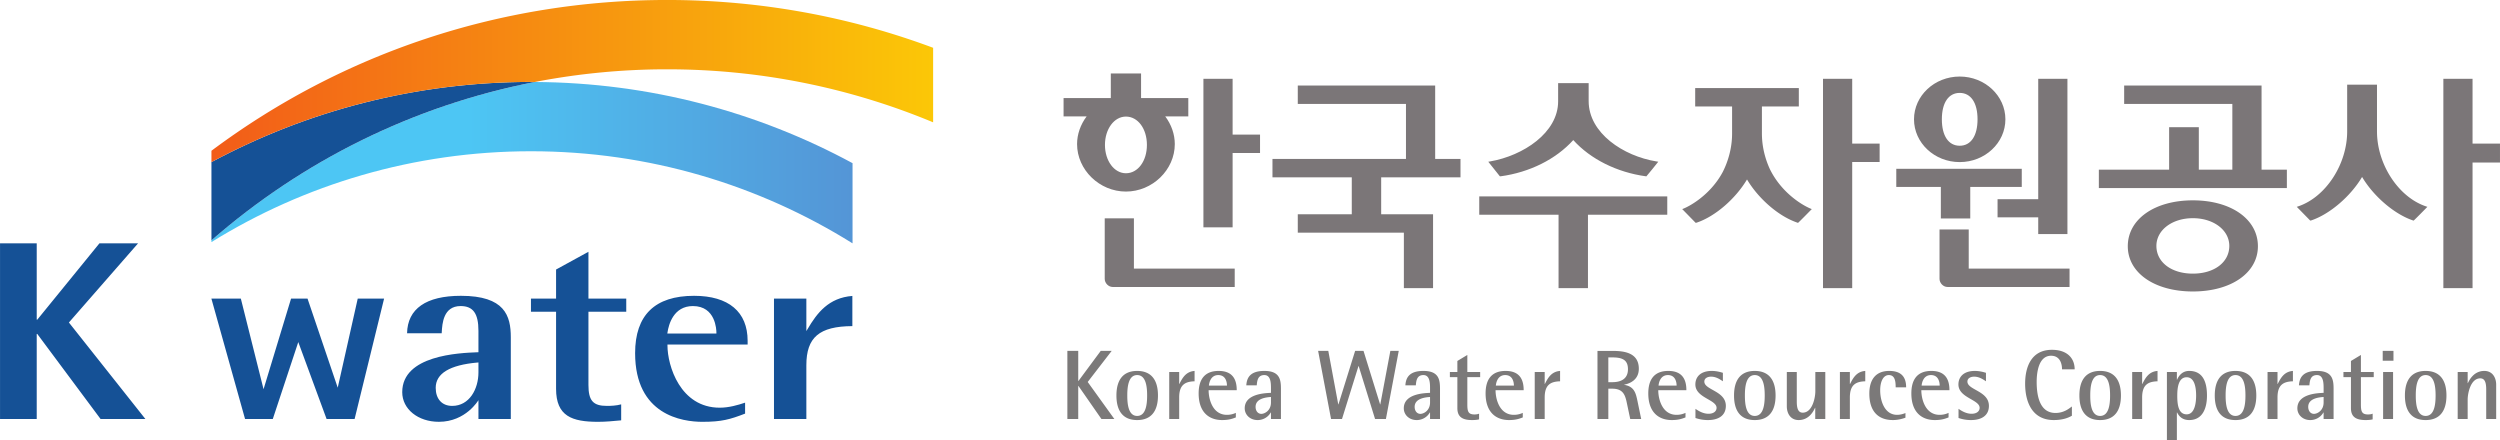 <svg xmlns="http://www.w3.org/2000/svg" width="1704.077mm" height="300mm" viewBox="0 0 1704.077 300"><defs><linearGradient id="a" x1="0" x2="1" y1="0" y2="0" gradientTransform="translate(-247.307 212.984) scale(116.812)" gradientUnits="userSpaceOnUse" spreadMethod="pad"><stop offset="0" style="stop-opacity:1;stop-color:#4dc6f4"/><stop offset="0.4" style="stop-opacity:1;stop-color:#4dc6f4"/><stop offset="1" style="stop-opacity:1;stop-color:#5495d6"/></linearGradient><linearGradient id="b" x1="0" x2="1" y1="0" y2="0" gradientTransform="translate(-247.307 198.112) scale(131.495)" gradientUnits="userSpaceOnUse" spreadMethod="pad"><stop offset="0" style="stop-opacity:1;stop-color:#f25c19"/><stop offset="1" style="stop-opacity:1;stop-color:#fbc707"/></linearGradient></defs><path d="M-285.828 227.679h6.686v13.913h.101l11.328-13.913h7.04l-12.605 14.428 13.934 17.58h-8.166l-11.531-15.495h-.101v15.494h-6.686V227.68zM-220.652 237.757l-3.645 16.226-5.501-16.226h-3.002l-5.012 16.506-4.137-16.506h-5.366l6.133 21.93h5.055l4.643-14.015 5.157 14.014h5.106l5.372-21.929h-4.803zM-203.45 257.302c-1.847 0-2.995-1.262-2.995-3.295 0-2.614 2.56-4.16 7.61-4.606l.178-.013v1.813c0 3.031-1.647 6.102-4.794 6.102zm4.793-1.046v3.43h5.896v-14.893c0-3.922-1.103-7.549-9.094-7.549-6.342 0-9.725 2.362-9.808 6.825h6.308l.012-.192c.089-1.546.275-4.765 3.435-4.765 2.28 0 3.25 1.351 3.25 4.515v3.897l-.156.004c-3.396.134-13.73.542-13.73 7.273 0 3.078 2.871 5.4 6.677 5.4 4.924 0 7.21-3.947 7.21-3.947zM-176.858 260.203c1.376 0 2.74-.13 4.183-.266l.025-.002v-2.912c-.873.238-1.845.28-2.615.28-2.505 0-3.35-.962-3.35-3.811v-13.35h6.89v-2.384h-6.89v-8.537c-.443.243-5.74 3.146-5.898 3.234v5.303h-4.576v2.384h4.576v14.052c0 5.004 2.928 6.01 7.655 6.01zM-164.213 243.928c.214-1.447 1.096-4.816 4.635-4.816 4.158 0 4.279 4.344 4.279 4.842v.163h-8.943l.028-.189zm6.383 16.275c3.502 0 5.014-.436 7.758-1.496v-1.996c-1.304.441-2.957.918-4.619.918-7.197 0-9.525-7.639-9.525-11.34v-.163h14.606v-.677c0-5.291-3.467-8.205-9.761-8.205-7.127 0-10.74 3.515-10.74 10.45 0 11.29 8.589 12.51 12.28 12.51zM-130.528 242.765v-5.498c-4.309.333-6.432 3.088-8.168 6.053l-.214.349v-5.912h-5.899v21.93h5.899v-9.797c0-5.083 2.357-7.09 8.382-7.125z" style="fill:#155196;fill-opacity:1;fill-rule:nonzero;stroke:none;stroke-width:1.535" transform="matrix(3.741 0 0 3.741 1069.3 -685.896)"/><path d="M-247.307 227.455c16.933-10.489 36.883-16.55 58.223-16.55 21.494 0 41.575 6.15 58.589 16.78v-14.61c-17.252-9.333-36.963-14.673-57.893-14.79-22.26 4.318-42.46 14.486-58.92 28.846v.324z" style="fill:url(#a);stroke:none;stroke-width:1.535" transform="matrix(3.741 0 0 3.741 1069.3 -685.896)"/><path d="M-247.307 212.883v14.248c16.459-14.36 36.658-24.528 58.919-28.846-.23 0-.462-.01-.696-.01-21.04 0-40.865 5.292-58.223 14.608z" style="fill:#155196;fill-opacity:1;fill-rule:nonzero;stroke:none;stroke-width:1.535" transform="matrix(3.741 0 0 3.741 1069.3 -685.896)"/><path d="M-164.274 183.342c-30.327 0-59.17 9.645-83.033 27.475v2.066c17.358-9.316 37.184-14.607 58.223-14.607.234 0 .466.009.696.009a126.718 126.718 0 0 1 24.114-2.312c17.16 0 33.53 3.442 48.462 9.661v-13.582c-15.097-5.629-31.425-8.71-48.462-8.71z" style="fill:url(#b);stroke:none;stroke-width:1.535" transform="matrix(3.741 0 0 3.741 1069.3 -685.896)"/><path d="M-84.504 209.748c0-2.893 1.679-5.162 3.823-5.162 2.18 0 3.823 2.22 3.823 5.162 0 2.945-1.643 5.165-3.823 5.165-2.144 0-3.823-2.268-3.823-5.165zm12.726-.151c0-1.777-.623-3.56-1.741-5.042h4.202v-3.347h-8.607v-4.48h-5.513v4.48h-8.607v3.347h4.203c-1.118 1.482-1.743 3.265-1.743 5.042 0 4.691 4.078 8.652 8.903 8.652s8.903-3.96 8.903-8.652zM-61.244 197.703h-5.32v27.064h5.32v-13.548h4.997v-3.346h-4.997v-10.17zM-79.228 223.127H-84.546v11.032c0 .772.688 1.475 1.443 1.475h22.243v-3.345h-18.368v-9.162zM-24.335 198.934H-49.37v3.346h19.713v10.026h-24.325v3.345h14.45v6.74h-9.838v3.348h19.33v10.102h5.318v-13.45h-9.453v-6.74h14.452v-3.345h-4.613v-13.372zM-12.408 215.468c5.274-.71 10.088-3.117 13.232-6.601 3.137 3.472 7.952 5.88 13.232 6.601l.086.013c.068-.026 2.1-2.579 2.1-2.579l.072-.09-.345-.055c-6.007-.97-12.34-5.152-12.34-10.989v-3.276h-5.562v3.323c0 5.712-6.356 9.901-12.388 10.942l-.34.058 2.101 2.64c.066.027.152.013.152.013zM-16.305 219.125v3.346h14.45v13.37h5.359v-13.37h14.45v-3.346h-34.259zM51.65 197.703h-5.322v38.138h5.321v-22.982h4.997v-3.345H51.65v-11.811zM71.236 200.273c2.034 0 3.25 1.8 3.25 4.811 0 3.014-1.216 4.816-3.25 4.816-2.036 0-3.252-1.802-3.252-4.816 0-3.01 1.216-4.811 3.252-4.811zm0 12.606c4.59 0 8.325-3.495 8.325-7.792 0-4.299-3.735-7.795-8.325-7.795-4.593 0-8.326 3.496-8.326 7.795 0 4.297 3.733 7.792 8.326 7.792zM67.801 223.15h5.358v-5.739h9.385v-3.306H59.68v3.306H67.8v5.738zM72.88 225.155h-5.32v9.004c0 .772.688 1.475 1.446 1.475H91.25v-3.345H72.88v-7.134z" style="fill:#7b7678;fill-opacity:1;fill-rule:nonzero;stroke:none;stroke-width:1.535" transform="matrix(3.741 0 0 3.741 1069.3 -685.896)"/><path d="M78.133 222.945h7.41v3.051h5.322v-28.293h-5.321v21.938h-7.41v3.304zM126.235 198.934H101.201v3.346h19.712v11.984h-6.109v-7.745h-5.41v7.745H96.589v3.347h34.259v-3.347h-4.612v-15.33zM147.269 207.307v-8.53h-5.435v8.53c0 5.936-3.874 11.922-8.887 13.626l-.294.1 2.438 2.492c.076.018.17-.012.17-.012 3.377-1.123 7.18-4.372 9.291-7.924 2.11 3.552 5.911 6.8 9.29 7.924l.095.03c.074-.017 2.437-2.432 2.437-2.432l.075-.078-.293-.099c-5.013-1.704-8.887-7.69-8.887-13.625zM164.68 209.514v-11.811h-5.319v38.138h5.318v-22.875h4.999v-3.452h-4.999zM113.718 233.202c-3.912 0-6.642-2.076-6.642-5.051 0-2.88 2.855-5.05 6.642-5.05 3.785 0 6.641 2.17 6.641 5.05 0 2.975-2.73 5.051-6.64 5.051zm0-13.353c-6.98 0-11.855 3.437-11.855 8.362 0 4.853 4.876 8.243 11.855 8.243 6.976 0 11.853-3.39 11.853-8.243 0-4.925-4.877-8.362-11.853-8.362zM36.61 214.077c-.81-1.789-1.305-3.745-1.395-5.716a15.691 15.691 0 0 1-.017-.643v-4.977h6.725v-3.348H23.04v3.348h6.723v4.977c0 .223-.009.441-.017.658-.101 2.19-.703 4.359-1.68 6.299-2.349 4.393-6.416 6.446-7.39 6.768l2.437 2.492a.383.383 0 0 0 .17-.013c3.395-1.126 7.105-4.357 9.199-7.879 2.015 3.392 5.531 6.51 8.82 7.741a11.198 11.198 0 0 0 .47.17c.074-.017 2.439-2.435 2.439-2.435l.074-.076c-1.477-.54-5.514-2.86-7.677-7.366z" style="fill:#7b7678;fill-opacity:1;fill-rule:nonzero;stroke:none;stroke-width:1.535" transform="matrix(3.741 0 0 3.741 1069.3 -685.896)"/><path d="M-91.352 247.28h1.98v5.485h.035l4.063-5.484h1.995l-4.368 5.663 4.853 6.742h-2.355l-4.188-6.023h-.036v6.023h-1.979v-12.405zM-78.637 259.883c2.517 0 3.793-1.58 3.793-4.474 0-2.896-1.276-4.479-3.793-4.479-2.516 0-3.776 1.583-3.776 4.479 0 2.893 1.26 4.474 3.776 4.474zm-1.798-4.474c0-1.566.198-3.723 1.798-3.723 1.618 0 1.817 2.157 1.817 3.723 0 1.563-.2 3.72-1.817 3.72-1.6 0-1.798-2.157-1.798-3.72zM-72.794 251.13h1.815v2.174h.037c.574-1.15 1.204-2.246 2.768-2.374v1.89c-1.744.053-2.805.647-2.805 2.947v3.92h-1.815v-8.558zM-60.656 258.572a3.787 3.787 0 0 1-1.635.358c-2.572 0-3.326-2.802-3.326-4.493h5.123c0-1.654-.52-3.507-3.29-3.507-2.696 0-3.65 1.726-3.65 4.099 0 3.453 1.907 4.853 4.28 4.853 1.078 0 1.744-.178 2.498-.482v-.828zm-4.907-4.963c.036-.484.305-1.923 1.708-1.923 1.348 0 1.58 1.258 1.58 1.923h-3.288zM-54.256 259.686h1.817v-5.519c0-1.67-.235-3.237-3.02-3.237-2.697 0-3.201 1.35-3.292 2.625h1.907c.072-1.006.27-1.87 1.384-1.87 1.204 0 1.204 1.547 1.204 2.482v.756c-1.132.054-4.783.178-4.783 2.821 0 1.186.99 2.139 2.339 2.139a2.746 2.746 0 0 0 2.409-1.383h.035v1.186zm0-3.003c0 1.457-1.132 2.069-1.761 2.069-.593 0-1.042-.504-1.042-1.277 0-1.582 2.048-1.743 2.803-1.798v1.006zM-45.662 247.28h1.852l1.815 9.745h.036l3.037-9.744h1.53l3.02 9.744h.036l1.833-9.744h1.529l-2.338 12.405h-1.977l-2.985-9.638h-.036l-3.002 9.638h-1.995l-2.355-12.405zM-25.27 259.686h1.814v-5.519c0-1.67-.234-3.237-3.02-3.237-2.698 0-3.2 1.35-3.29 2.625h1.906c.071-1.006.269-1.87 1.384-1.87 1.205 0 1.205 1.547 1.205 2.482v.756c-1.133.054-4.783.178-4.783 2.821 0 1.186.99 2.139 2.337 2.139a2.746 2.746 0 0 0 2.41-1.383h.036v1.186zm0-3.003c0 1.457-1.134 2.069-1.763 2.069-.594 0-1.043-.504-1.043-1.277 0-1.582 2.05-1.743 2.805-1.798v1.006zM-16.337 259.758c-.36.09-.846.125-1.259.125-1.707 0-2.696-.52-2.696-2.174v-5.645h-1.366v-.934h1.366v-2.016l1.816-1.095v3.11h2.337v.935h-2.337v4.926c0 1.258.126 1.869 1.293 1.869.288 0 .595-.035.846-.143v1.042zM-8.374 258.572a3.781 3.781 0 0 1-1.635.358c-2.571 0-3.326-2.802-3.326-4.493h5.123c0-1.654-.52-3.507-3.288-3.507-2.697 0-3.65 1.726-3.65 4.099 0 3.453 1.905 4.853 4.279 4.853 1.078 0 1.742-.178 2.497-.482v-.828zm-4.906-4.963c.035-.484.305-1.923 1.707-1.923 1.348 0 1.582 1.258 1.582 1.923h-3.29zM-6.197 251.13h1.816v2.174h.035c.575-1.15 1.206-2.246 2.77-2.374v1.89c-1.745.053-2.805.647-2.805 2.947v3.92h-1.816v-8.558zM5.236 259.686h1.978v-5.519h.737c1.924 0 2.283 1.15 2.553 2.213l.701 3.306h1.996l-.665-3.217c-.307-1.458-.558-2.698-2.429-3.002v-.035c1.061-.2 2.663-.898 2.663-2.895 0-2.967-2.733-3.255-4.819-3.255H5.236v12.405zm1.978-11.218h.737c1.869 0 2.84.486 2.84 2.156 0 1.96-1.581 2.356-2.84 2.356h-.737v-4.512zM21.272 258.572a3.787 3.787 0 0 1-1.635.358c-2.572 0-3.325-2.802-3.325-4.493h5.123c0-1.654-.522-3.507-3.29-3.507-2.697 0-3.65 1.726-3.65 4.099 0 3.453 1.906 4.853 4.279 4.853 1.079 0 1.743-.178 2.498-.482v-.828zm-4.908-4.963c.037-.484.306-1.923 1.71-1.923 1.347 0 1.58 1.258 1.58 1.923h-3.29zM28.086 252.82c-.61-.416-1.293-.846-2.157-.846-.575 0-1.222.252-1.222.9 0 1.545 3.919 1.689 3.919 4.42 0 1.834-1.438 2.589-3.254 2.589a6.888 6.888 0 0 1-2.283-.377v-1.672c.522.359 1.366.9 2.373.9 1.042 0 1.474-.541 1.474-1.08 0-1.51-3.864-1.815-3.864-4.26 0-1.295.862-2.464 3-2.464.917 0 1.709.252 2.014.343v1.546zM33.894 259.883c2.516 0 3.793-1.58 3.793-4.474 0-2.896-1.277-4.479-3.793-4.479-2.518 0-3.776 1.583-3.776 4.479 0 2.893 1.258 4.474 3.776 4.474zm-1.798-4.474c0-1.566.198-3.723 1.798-3.723 1.617 0 1.815 2.157 1.815 3.723 0 1.563-.198 3.72-1.815 3.72-1.6 0-1.798-2.157-1.798-3.72zM44.914 257.655h-.036c-.287.628-1.096 2.228-2.984 2.228-1.51 0-2.158-1.258-2.158-2.498v-6.256h1.816v5.358c0 1.078.162 2.05 1.08 2.05 1.797 0 2.3-2.805 2.3-3.868v-3.54h1.816v8.557h-1.833v-2.031zM49.408 251.13h1.816v2.174h.036c.575-1.15 1.205-2.246 2.769-2.374v1.89c-1.744.053-2.805.647-2.805 2.947v3.92h-1.816v-8.558zM61.35 259.452c-.738.27-1.511.43-2.284.43-2.715 0-4.297-1.634-4.297-4.817 0-2.552 1.168-4.135 3.632-4.135 2.3 0 3.073 1.224 3.073 2.985h-1.906c0-1.024-.107-2.23-1.24-2.23-1.043 0-1.581 1.224-1.581 2.769 0 2.085.88 4.477 3.073 4.477.522 0 1.025-.125 1.53-.324v.845zM69.205 258.572a3.781 3.781 0 0 1-1.635.358c-2.571 0-3.326-2.802-3.326-4.493h5.122c0-1.654-.52-3.507-3.289-3.507-2.696 0-3.65 1.726-3.65 4.099 0 3.453 1.906 4.853 4.28 4.853 1.078 0 1.742-.178 2.498-.482v-.828zm-4.907-4.963c.035-.484.304-1.923 1.707-1.923 1.348 0 1.582 1.258 1.582 1.923h-3.289zM76.02 252.82c-.612-.416-1.295-.846-2.158-.846-.575 0-1.222.252-1.222.9 0 1.545 3.918 1.689 3.918 4.42 0 1.834-1.438 2.589-3.253 2.589a6.881 6.881 0 0 1-2.284-.377v-1.672c.52.359 1.365.9 2.373.9 1.043 0 1.474-.541 1.474-1.08 0-1.51-3.865-1.815-3.865-4.26 0-1.295.862-2.464 3.003-2.464.916 0 1.707.252 2.014.343v1.546zM91.677 259.092c-.665.396-1.707.79-3.307.79-3.83 0-5.213-3.144-5.213-6.631 0-3.003 1.096-6.167 4.889-6.167 2.768 0 4.136 1.527 4.136 3.56H89.88c0-1.008-.36-2.48-1.996-2.48-2.265 0-2.624 3.037-2.624 4.763 0 2.786.665 5.662 3.434 5.662 1.51 0 2.462-.79 2.983-1.186v1.69zM96.82 259.883c2.517 0 3.793-1.58 3.793-4.474 0-2.896-1.276-4.479-3.793-4.479-2.517 0-3.775 1.583-3.775 4.479 0 2.893 1.258 4.474 3.775 4.474zm-1.798-4.474c0-1.566.197-3.723 1.798-3.723 1.617 0 1.815 2.157 1.815 3.723 0 1.563-.198 3.72-1.815 3.72-1.601 0-1.798-2.157-1.798-3.72zM102.663 251.13h1.815v2.174h.036c.576-1.15 1.205-2.246 2.768-2.374v1.89c-1.742.053-2.804.647-2.804 2.947v3.92h-1.815v-8.558zM108.99 263.533h1.816V258.5h.036c.252.468.773 1.383 2.212 1.383 2.283 0 3.236-1.905 3.236-4.474 0-2.465-.755-4.479-3.236-4.479-1.367 0-1.96 1.027-2.212 1.603h-.036v-1.404h-1.816v12.404zm1.888-8.124c0-1.422.216-3.327 1.709-3.327 1.455 0 1.725 1.905 1.725 3.327 0 1.49-.306 3.431-1.725 3.431-1.566 0-1.71-1.941-1.71-3.431zM121.485 259.883c2.517 0 3.793-1.58 3.793-4.474 0-2.896-1.276-4.479-3.793-4.479-2.517 0-3.775 1.583-3.775 4.479 0 2.893 1.258 4.474 3.775 4.474zm-1.798-4.474c0-1.566.198-3.723 1.798-3.723 1.617 0 1.816 2.157 1.816 3.723 0 1.563-.199 3.72-1.816 3.72-1.6 0-1.798-2.157-1.798-3.72zM127.327 251.13h1.815v2.174h.037c.575-1.15 1.205-2.246 2.77-2.374v1.89c-1.745.053-2.807.647-2.807 2.947v3.92h-1.815v-8.558zM137.542 259.686h1.817v-5.519c0-1.67-.235-3.237-3.02-3.237-2.698 0-3.2 1.35-3.291 2.625h1.905c.073-1.006.27-1.87 1.385-1.87 1.204 0 1.204 1.547 1.204 2.482v.756c-1.133.054-4.783.178-4.783 2.821 0 1.186.99 2.139 2.339 2.139a2.747 2.747 0 0 0 2.409-1.383h.035v1.186zm0-3.003c0 1.457-1.133 2.069-1.761 2.069-.593 0-1.043-.504-1.043-1.277 0-1.582 2.05-1.743 2.804-1.798v1.006zM146.477 259.758c-.359.09-.846.125-1.258.125-1.707 0-2.696-.52-2.696-2.174v-5.645h-1.368v-.934h1.368v-2.016l1.815-1.095v3.11h2.337v.935h-2.337v4.926c0 1.258.126 1.869 1.293 1.869.29 0 .595-.035.846-.143v1.042zM148.312 247.28h1.959v1.798h-1.96v-1.797zm.071 3.85h1.816v8.556h-1.816v-8.557zM156.132 259.883c2.515 0 3.793-1.58 3.793-4.474 0-2.896-1.278-4.479-3.793-4.479-2.517 0-3.775 1.583-3.775 4.479 0 2.893 1.258 4.474 3.775 4.474zm-1.798-4.474c0-1.566.197-3.723 1.798-3.723 1.617 0 1.815 2.157 1.815 3.723 0 1.563-.198 3.72-1.815 3.72-1.601 0-1.798-2.157-1.798-3.72zM161.974 251.13h1.816v2.03h.037c.287-.627 1.114-2.23 3-2.23 1.51 0 2.158 1.26 2.158 2.5v6.256h-1.816v-5.355c0-1.08-.162-2.05-1.078-2.05-1.798 0-2.301 2.804-2.301 3.864v3.541h-1.817v-8.557z" style="fill:#7b7979;fill-opacity:1;fill-rule:nonzero;stroke:none;stroke-width:1.535" transform="matrix(3.741 0 0 3.741 1069.3 -685.896)"/></svg>